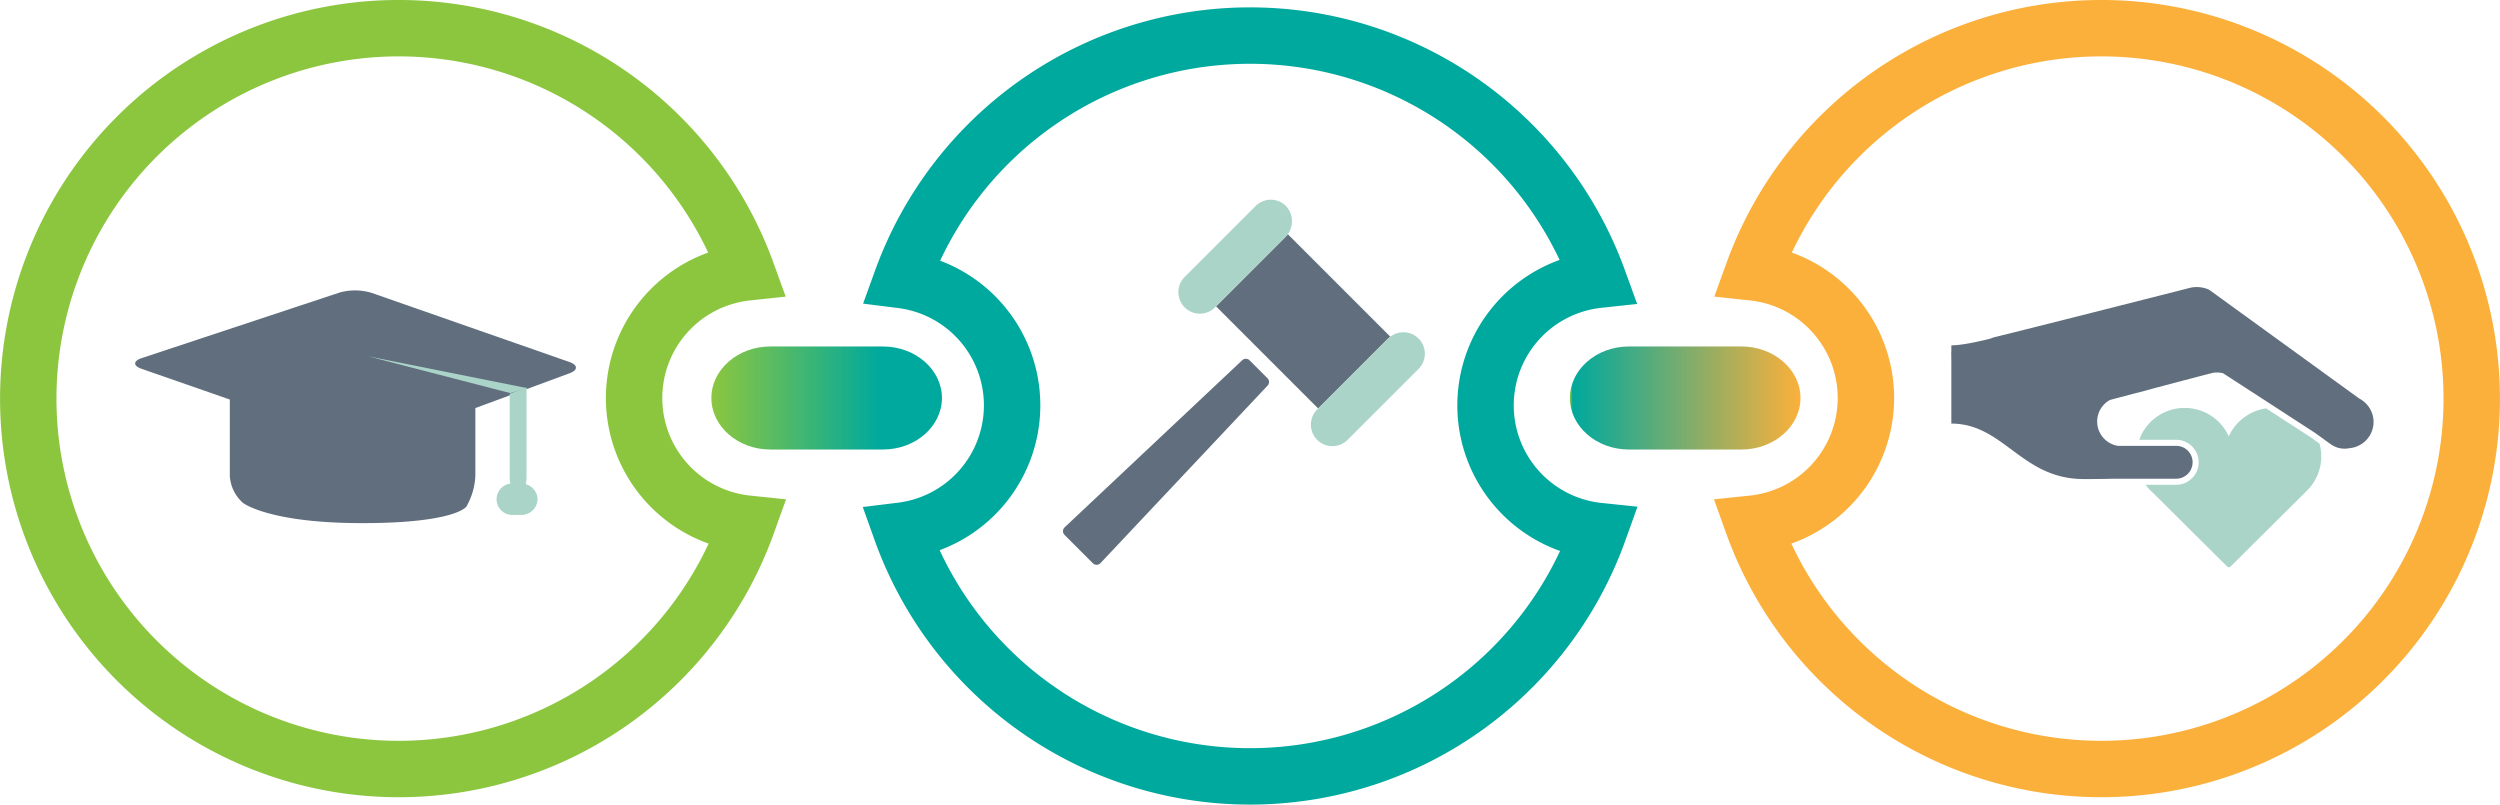 <svg xmlns="http://www.w3.org/2000/svg" xmlns:xlink="http://www.w3.org/1999/xlink" viewBox="0 0 1019.169 328">
  <defs>
    <style>
      .cls-1 {
        fill: #aad4c8;
      }

      .cls-2 {
        fill: #616e7d;
      }

      .cls-3, .cls-4, .cls-5 {
        fill: none;
        stroke-miterlimit: 10;
        stroke-width: 23px;
      }

      .cls-3 {
        stroke: #8cc63f;
      }

      .cls-4 {
        stroke: #00a99d;
      }

      .cls-5 {
        stroke: #fbb03b;
      }

      .cls-6 {
        fill: url(#linear-gradient);
      }

      .cls-7 {
        fill: url(#linear-gradient-2);
      }
    </style>
    <linearGradient id="linear-gradient" x1="328" y1="486" x2="422" y2="486" gradientUnits="userSpaceOnUse">
      <stop offset="0" stop-color="#8cc63f"/>
      <stop offset="0.732" stop-color="#00a99d"/>
      <stop offset="1" stop-color="#00a99d"/>
    </linearGradient>
    <linearGradient id="linear-gradient-2" x1="678" y1="486" x2="772" y2="486" gradientUnits="userSpaceOnUse">
      <stop offset="0" stop-color="#8cc63f"/>
      <stop offset="0.012" stop-color="#00a99d"/>
      <stop offset="1" stop-color="#fbb03b"/>
    </linearGradient>
  </defs>
  <title>Cover_Icons</title>
  <g id="Object">
    <g>
      <path class="cls-1" d="M984.3,509.775a19.794,19.794,0,0,0-.712-5.185l-3.334-2.407L961.84,490.24a19.781,19.781,0,0,0-15.246,11.4,19.713,19.713,0,0,0-36.5,1.4h15.059a9.17,9.17,0,1,1,0,18.34H912.679c.313.429.636.849.985,1.254a20.124,20.124,0,0,0,2.2,2.19l30.1,29.9a.957.957,0,0,0,.675.275.947.947,0,0,0,.67-.275l8.538-8.484,19.088-18.956,3.6-3.575-.006-.009a19.6,19.6,0,0,0,5.773-13.925Z" transform="translate(-38 -323.75)"/>
      <path class="cls-2" d="M898.175,486.791c.757-.2,4.384-1.168,9.237-2.451,3.126-.752,6.092-1.548,8.875-2.354l.6-.154c10.43-2.759,21.658-5.716,23.695-6.194.341-.019.679-.029,1.007-.029a10.992,10.992,0,0,1,2.662.285L966.2,490.119l15.454,10.023.223.16,6.556,4.741v-.014a8.674,8.674,0,0,0,1.017.579,9.692,9.692,0,0,0,1.559.647,10.824,10.824,0,0,0,1.326.289,9.73,9.73,0,0,0,1.462.121,9.535,9.535,0,0,0,1.948-.2,10.765,10.765,0,0,0,9.879-10.708,10.625,10.625,0,0,0-3.213-7.606l.011-.009-.054-.039a11.032,11.032,0,0,0-2.653-1.93l-2.577-1.872L938.5,441.8v0c-.241-.092-.482-.183-.724-.279a12.827,12.827,0,0,0-4.187-.753,12.972,12.972,0,0,0-2.512.251l-.295.077c-19.864,5.055-60.912,15.488-80.119,20.22-.477.179-.922.343-1.389.517-4.9,1.23-11.58,2.691-15.773,2.691v2.808l-.048,0,.048,3.854v25.091l-.048.155c12.435,0,20.047,7.582,29.2,13.969,6.647,4.635,14.1,8.648,24.826,8.648,4.82,0,8.909-.043,12.378-.145h25.294a6.7,6.7,0,1,0,0-13.4H901.4a10.038,10.038,0,0,1-3.226-18.72Z" transform="translate(-38 -323.75)"/>
    </g>
    <path class="cls-3" d="M296.5,486a51.5,51.5,0,0,1,46-51.2,151.006,151.006,0,1,0,.168,102.43A51.5,51.5,0,0,1,296.5,486Z" transform="translate(-38 -323.75)"/>
    <path class="cls-4" d="M643.606,489a51.5,51.5,0,0,1,46-51.2,151.054,151.054,0,0,0-284.045.121,51.488,51.488,0,0,1-.168,102.188,151.048,151.048,0,0,0,284.382.121A51.5,51.5,0,0,1,643.606,489Z" transform="translate(-38 -323.75)"/>
    <path class="cls-5" d="M798.669,486a51.5,51.5,0,0,0-46-51.2,151.006,151.006,0,1,1-.168,102.43A51.5,51.5,0,0,0,798.669,486Z" transform="translate(-38 -323.75)"/>
    <path class="cls-6" d="M422,486c0,11.55-10.8,21-24,21H352c-13.2,0-24-9.45-24-21s10.8-21,24-21h46C411.2,465,422,474.45,422,486Z" transform="translate(-38 -323.75)"/>
    <path class="cls-7" d="M772,486c0,11.55-10.8,21-24,21H702c-13.2,0-24-9.45-24-21s10.8-21,24-21h46C761.2,465,772,474.45,772,486Z" transform="translate(-38 -323.75)"/>
    <path class="cls-2" d="M231.79,517.7a27.631,27.631,0,0,1-3.65,12.556s-4.293,6.756-42.5,6.756-48.623-8.269-48.623-8.269a16,16,0,0,1-5.332-11.043V486.86a6.828,6.828,0,0,1,6.808-6.808h86.49a6.827,6.827,0,0,1,6.808,6.808Z" transform="translate(-38 -323.75)"/>
    <path class="cls-2" d="M95.773,469.733c-3.554,1.178-3.568,3.148-.035,4.38l85.87,29.9a22.135,22.135,0,0,0,12.815-.12l75.741-27.964c3.514-1.3,3.494-3.369-.042-4.605L189.359,443.1A23.4,23.4,0,0,0,176.468,443Z" transform="translate(-38 -323.75)"/>
    <path class="cls-1" d="M252.653,518.4c0,3.745-1.545,6.809-3.432,6.809s-3.431-3.064-3.431-6.809V484.256l6.863-2.534Z" transform="translate(-38 -323.75)"/>
    <path class="cls-1" d="M257.164,527.28a6.629,6.629,0,0,1-6.808,6.392h-3.113a6.405,6.405,0,1,1,0-12.785h3.113A6.629,6.629,0,0,1,257.164,527.28Z" transform="translate(-38 -323.75)"/>
    <polygon class="cls-1" points="150 145.25 208 160.25 215 158.25 150 145.25"/>
    <g>
      <path class="cls-2" d="M544.417,470.6l-72.4,68.12a2.156,2.156,0,0,0-.046,3.081l11.566,11.567a2.148,2.148,0,0,0,3.083-.046l68.139-72.383a2.15,2.15,0,0,0-.047-2.99l-7.3-7.3A2.151,2.151,0,0,0,544.417,470.6Z" transform="translate(-38 -323.75)"/>
      <path class="cls-2" d="M533.748,448.641l41.623,41.622,28.5-28.507a8.734,8.734,0,0,1,.91-.744L563,419.226a8.655,8.655,0,0,1-.743.908Z" transform="translate(-38 -323.75)"/>
      <path class="cls-1" d="M604.786,461.012a8.734,8.734,0,0,0-.91.744l-28.5,28.507-.4.4a8.765,8.765,0,0,0,12.395,12.4l28.909-28.912a8.743,8.743,0,0,0-11.486-13.138Z" transform="translate(-38 -323.75)"/>
      <path class="cls-1" d="M549.861,407.742,520.954,436.65a8.765,8.765,0,0,0,12.393,12.4l.4-.406,28.51-28.507a9.092,9.092,0,0,0,0-12.393A8.765,8.765,0,0,0,549.861,407.742Z" transform="translate(-38 -323.75)"/>
    </g>
  </g>
</svg>
